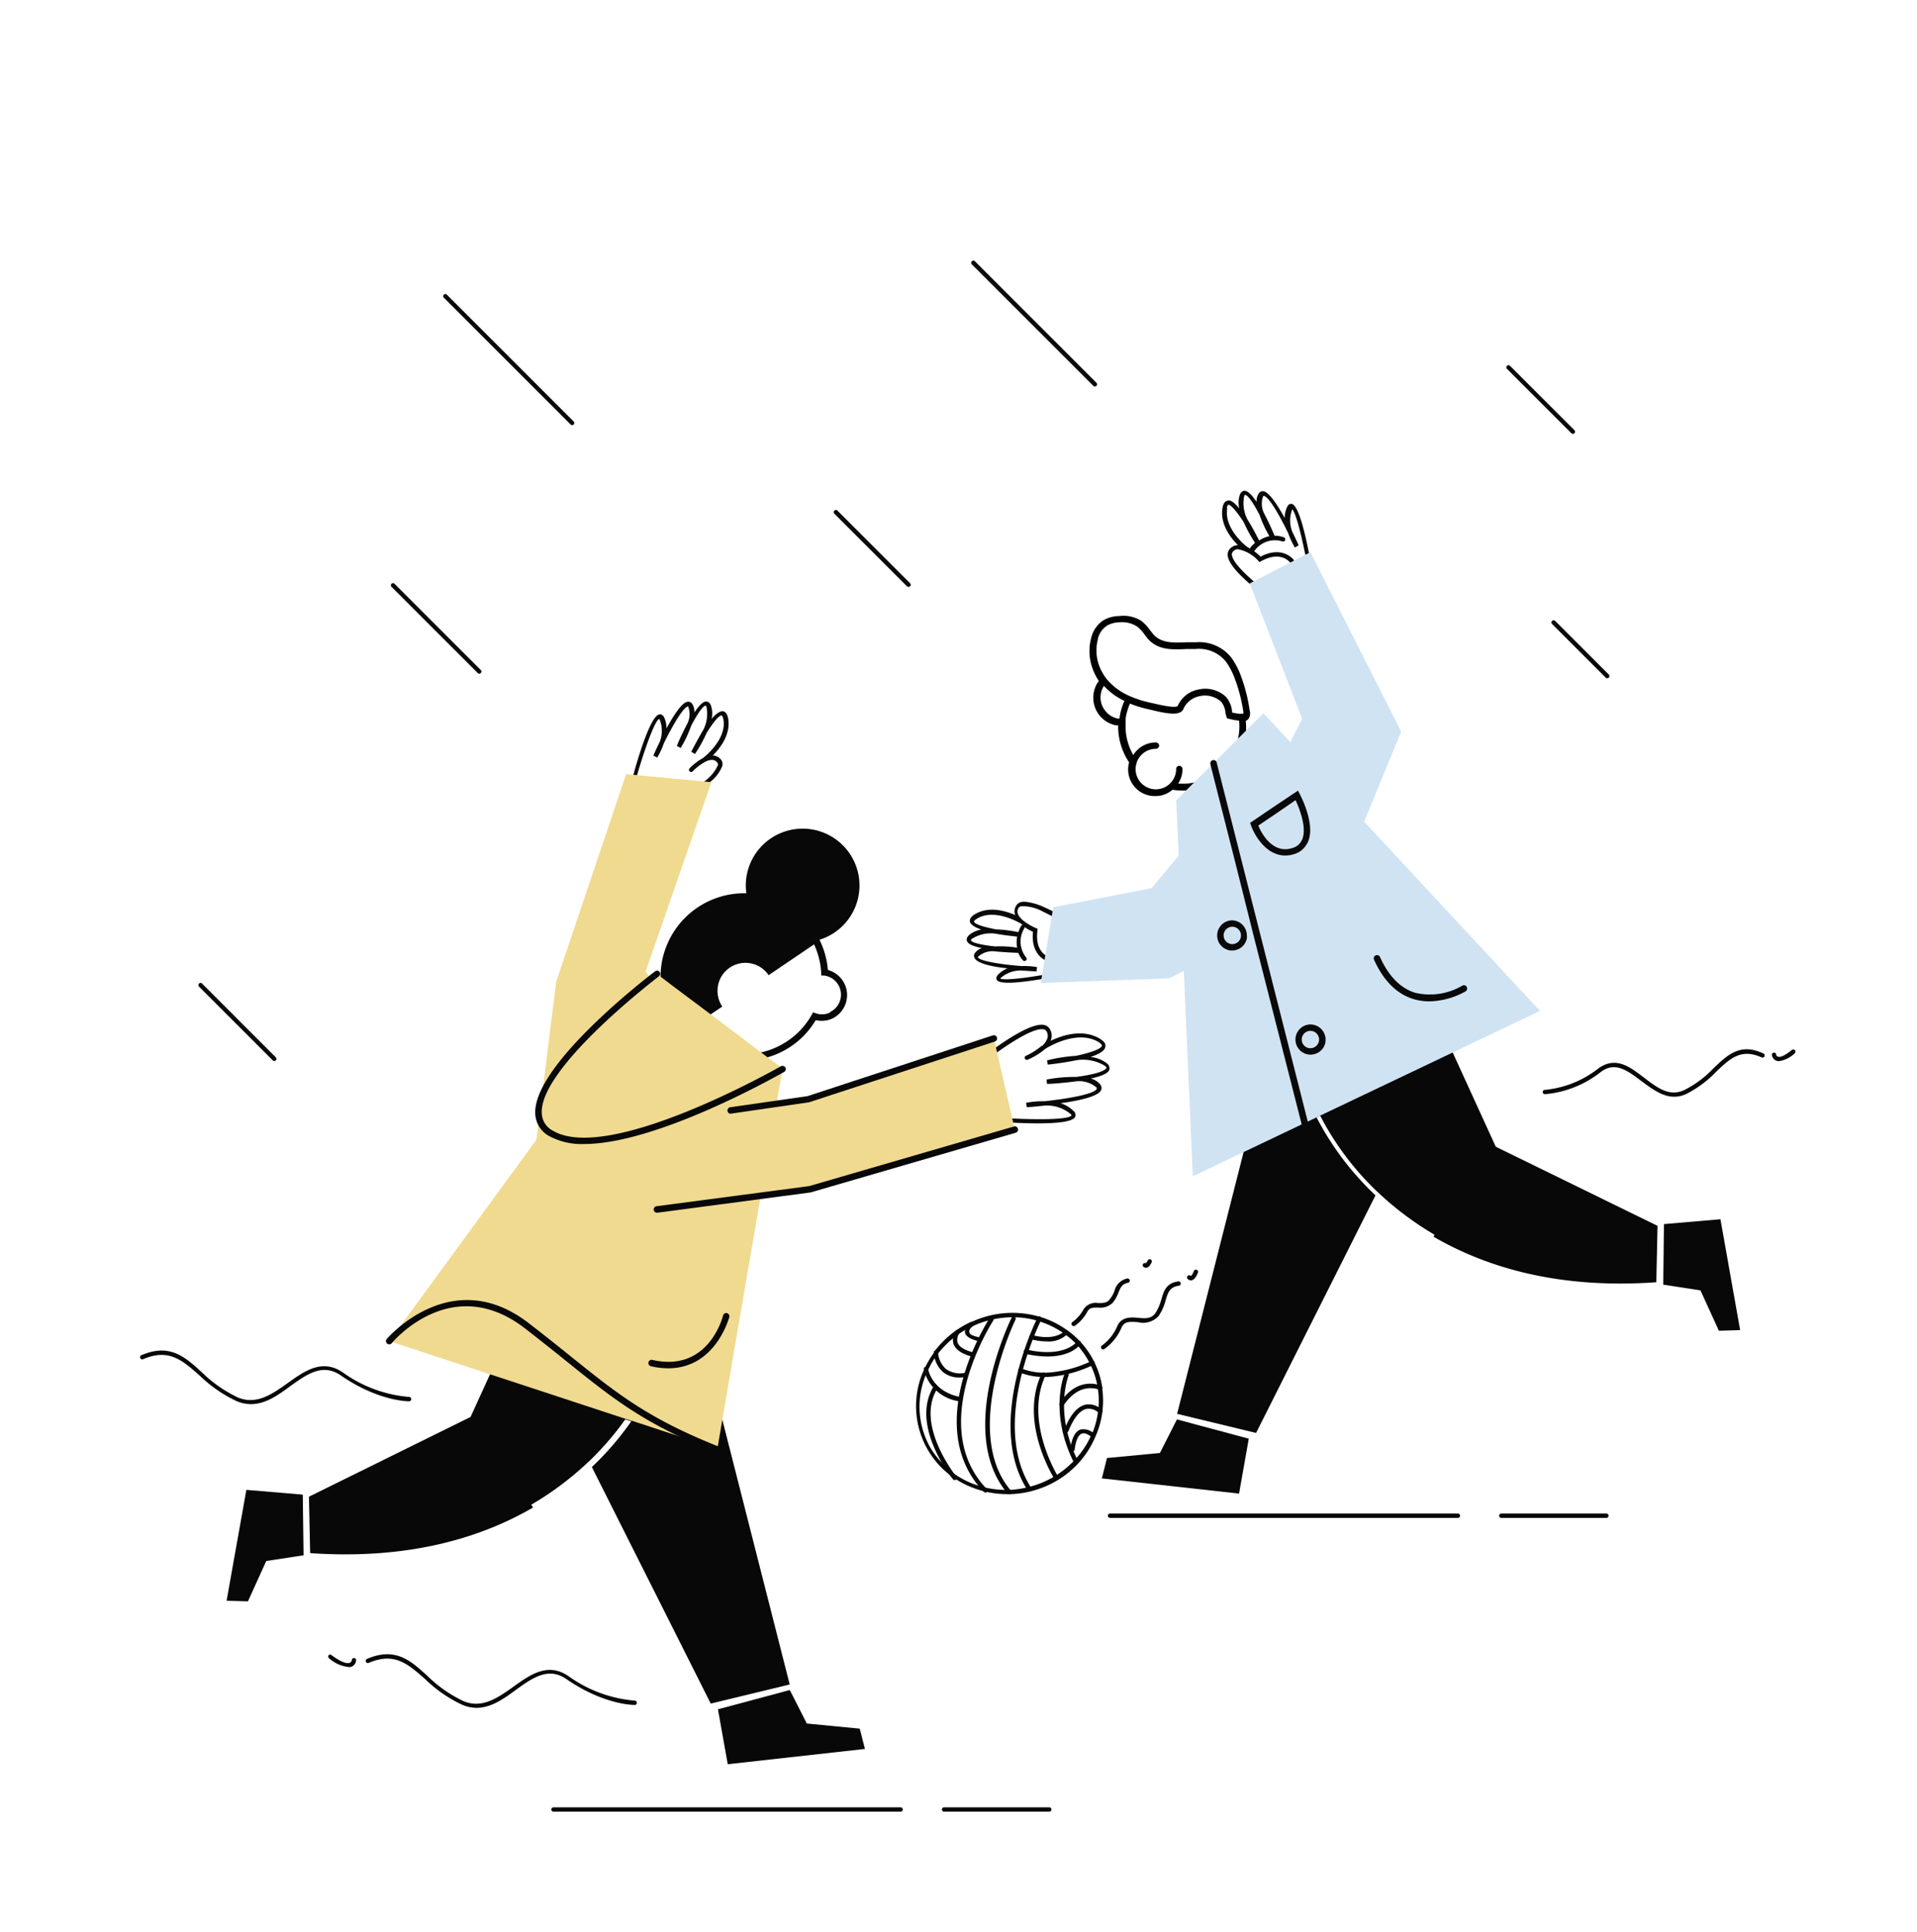 <svg id="Capa_6" data-name="Capa 6" xmlns="http://www.w3.org/2000/svg" viewBox="0 0 220.9 222.71"><title>Mesa de trabajo 7</title><path d="M95.4,111.78a9.8,9.8,0,0,0-.89-3.31s-.05-.11-.08-.16a6.55,6.55,0,1,0-8.49-6.26,5.29,5.29,0,0,0,.07.9h-.26a9.64,9.64,0,0,0-9.07,6.4,9.34,9.34,0,0,0-.55,2.79,9.44,9.44,0,0,0,.12,2.12h0a9.74,9.74,0,0,0,5.13,6.94,9.75,9.75,0,0,0,4.41,1.06,9.21,9.21,0,0,0,3-.51,7.3,7.3,0,0,0,1.06-.42A9.47,9.47,0,0,0,94,117.57a2.91,2.91,0,0,0,1.95-.2,3,3,0,0,0-.59-5.59Zm.27,4.91a2.22,2.22,0,0,1-1.68.09l-.3-.11-.15.28a8.88,8.88,0,0,1-4,3.71,8.42,8.42,0,0,1-1.47.54,9,9,0,0,1-8-1.72,10,10,0,0,1-.83-.77l.18-.12,2.74-1.86,1.07-.72a3.28,3.28,0,0,1-.55-1.81,3.22,3.22,0,0,1,5.89-1.81l5.24-3.55a9.11,9.11,0,0,1,.82,3.28v.31l.31,0a2.22,2.22,0,0,1,.68,4.22Z" fill="#080808"/><path d="M91,194.14l-9.1,2.2-13.7-27.26a33.81,33.81,0,0,0,4.57-5.31l-.06,0-.68-.22a33.55,33.55,0,0,1-4.18,4.84l-3.75-7.45-1.41-2.81a17.11,17.11,0,0,1,1.08-2.45c.13-.23.25-.44.38-.65,4.06-6.49,10.63-3.53,14.37-1a25.84,25.84,0,0,1,2.22,1.66l.56.49.06.06,1.87,7.36h0Z" fill="#080808"/><path d="M81.46,145.32A43.18,43.18,0,0,1,78.54,154c-.42.95-.9,1.94-1.44,3l-.4.74a47.88,47.88,0,0,1-2.86,4.57c-.12.16-.23.32-.36.48a1,1,0,0,1-.09.13c-.21.3-.43.59-.66.88l-.68-.22a33.55,33.55,0,0,1-4.18,4.84,35.88,35.88,0,0,1-6.65,5l.2.33c-6.41,3.72-14.79,6-25.68,5.25l-.14-6.5,18.62-9.19,2.23-4.88,2.83-6.18.31-.68,5-10.82Z" fill="#080808"/><path d="M90.17,123.21l-.08.47h0l-.54,3.14h0l-.06.31-.07.46-1.69,9.82-.06.39-.07.38-4.35,25.36h0l-.52,3.07-.07.38-4-1.32h0l-5.82-1.92-.06,0-.68-.22-7.93-2.61-7.67-2.52-11.24-3.7-.39-.13,1.24-1.7,15.77-21.61v0l.68-.92.45-.62,11.92-16.33.27-.37.54-.74.29.22.52.39.37.28.3.23.06.05,5.34,4,5.91,4.47.38.28.35.27.62.47Z" fill="#f0da90"/><path d="M152.16,128.56l-.45.22a32.58,32.58,0,0,0,3,4.76,34.21,34.21,0,0,0,3.79,4.23l-13.76,27.38-9.1-2.2,7.66-30.16,2-7.78a23.7,23.7,0,0,1,2.84-2.21l.12-.08c.21-.14.44-.29.67-.42.48-.3,1-.59,1.52-.86a14.7,14.7,0,0,1,2.19-.93c3.32-1.13,7.09-1,9.79,3.18a16.52,16.52,0,0,1,1.54,3.23l-5.22,10.39A32.81,32.81,0,0,1,152.16,128.56Z" fill="#080808"/><path d="M191,141.28l-.14,6.5c-10.89.78-19.27-1.53-25.68-5.25l.13-.22a36.08,36.08,0,0,1-6.64-5,32.81,32.81,0,0,1-6.55-8.75l-.45.22a32.58,32.58,0,0,0,3,4.76,44.4,44.4,0,0,1-3.31-4.6h0c-.5-.81-1-1.6-1.4-2.39-.58-1-1.1-2.07-1.55-3h0c-.12-.24-.22-.47-.32-.69a43.18,43.18,0,0,1-2.92-8.67l.81-.22.72-.2,11.61-3.15.73-.2,3-.83,2.34,5.12.35.76,2.68,5.86,4.95,10.83Z" fill="#080808"/><polygon points="191.74 141.08 191.66 148.06 195.95 148.72 198.07 153.37 200.52 153.3 198.25 140.52 191.74 141.08" fill="#080808"/><polygon points="143.9 165.81 135.62 163.59 133.66 167.46 127.56 168.04 126.97 170.39 142.78 172.14 143.9 165.81" fill="#080808"/><polygon points="34.89 172.26 34.98 179.25 30.68 179.91 28.57 184.56 26.11 184.49 28.39 171.71 34.89 172.26" fill="#080808"/><polygon points="82.73 197 91.01 194.78 92.97 198.64 99.07 199.23 99.67 201.57 83.86 203.33 82.73 197" fill="#080808"/><path d="M127,159.93a.5.5,0,0,0,0-.12,9.48,9.48,0,0,0-.63-2.24c-.09-.21-.18-.41-.28-.61a9.69,9.69,0,0,0-1.59-2.31.23.23,0,0,0-.08-.09,9.66,9.66,0,0,0-1.36-1.19.08.08,0,0,0,0,0l-.08-.05a10.36,10.36,0,0,0-2.34-1.28,11.16,11.16,0,0,0-8.29.14l-.43.19-.07,0a10.64,10.64,0,0,0-1.61.92h0a10.89,10.89,0,0,0-2.52,2.41.22.22,0,0,0,0,.08,10.15,10.15,0,0,0-1.15,1.89l-.11.22a10.08,10.08,0,0,0-.14,8,9.93,9.93,0,0,0,3.4,4.3l.51.34a10.1,10.1,0,0,0,1.86.93,10.93,10.93,0,0,0,3.94.74l.35,0h.11a11,11,0,0,0,2.28-.32h0a11.67,11.67,0,0,0,1.58-.52,10.87,10.87,0,0,0,1.56-.79h0l0,0a10.8,10.8,0,0,0,2.28-1.85l0,0a10.57,10.57,0,0,0,2-3.06A10.2,10.2,0,0,0,127,159.93Zm-1.14,5.18c0,.09-.07.19-.11.28l-.09.2a10.17,10.17,0,0,1-1.65,2.49,2.72,2.72,0,0,1-.37.39,10.27,10.27,0,0,1-1.87,1.52l-.42.26a12.05,12.05,0,0,1-1.3.64,11.25,11.25,0,0,1-1.35.45l-.51.12a10.23,10.23,0,0,1-1.81.25h-.65a10.45,10.45,0,0,1-2.08-.24h0c-.29-.07-.59-.14-.88-.24s-.42-.13-.63-.21a10.19,10.19,0,0,1-2.19-1.17s0,0,0,0a8.94,8.94,0,0,1-1.39-1.21l-.06-.1a8.7,8.7,0,0,1-1.83-2.8,9.55,9.55,0,0,1,0-7.24c0-.13.1-.25.16-.38a2,2,0,0,1,.15-.29h0a9.66,9.66,0,0,1,.73-1.3c.13-.19.26-.38.41-.56h0a11.18,11.18,0,0,1,1.67-1.7c.23-.19.48-.38.73-.55s.46-.3.7-.44.56-.3.86-.43l0,0,.42-.19a10.67,10.67,0,0,1,1.31-.45c.22-.06.44-.12.66-.16a10.67,10.67,0,0,1,2.17-.23s0,0,0,0h.25a10,10,0,0,1,2.49.35l.49.15.53.19a10.33,10.33,0,0,1,2.06,1.08,3.91,3.91,0,0,1,.41.3,9.68,9.68,0,0,1,.85.71l.21.21.34.37a10.06,10.06,0,0,1,1.24,1.82c.08.15.15.3.22.45a3.73,3.73,0,0,1,.16.35,9.58,9.58,0,0,1,.54,1.78l.09.54a9.2,9.2,0,0,1,.06,2.1c0,.19,0,.39-.07.58A9.58,9.58,0,0,1,125.9,165.11Z" fill="#080808"/><path d="M54.92,196.83a4.21,4.21,0,0,1-1.68-.36A15.65,15.65,0,0,1,49,193.53c-2-1.76-3.54-3.15-6.51-1.88a.25.25,0,0,1-.33-.13.26.26,0,0,1,.13-.33c3.26-1.39,5,.16,7,2a15.22,15.22,0,0,0,4.1,2.86c2.17.92,4-.39,5.78-1.66,1.94-1.39,3.95-2.82,6.31-1.23A15.23,15.23,0,0,0,73.14,196a.25.25,0,0,1,0,.5c-.14,0-3.57,0-7.9-3-2.07-1.4-3.85-.13-5.74,1.22C58.07,195.78,56.6,196.83,54.92,196.83Z" fill="#080808"/><path d="M40.08,192.12a4.06,4.06,0,0,1-2.16-1,.25.25,0,0,1-.05-.35.24.24,0,0,1,.35,0c1.35,1,1.91.95,2.08.87a.42.42,0,0,0,.24-.29.25.25,0,1,1,.49.06.87.87,0,0,1-.54.69A.91.91,0,0,1,40.08,192.12Z" fill="#080808"/><path d="M28.92,161.83a4.21,4.21,0,0,1-1.68-.36A15.65,15.65,0,0,1,23,158.53c-2-1.76-3.54-3.15-6.51-1.88a.25.25,0,0,1-.33-.13.26.26,0,0,1,.13-.33c3.26-1.39,5,.16,7,2a15.22,15.22,0,0,0,4.1,2.86c2.17.92,4-.39,5.78-1.66,1.94-1.39,3.95-2.82,6.31-1.23A15.23,15.23,0,0,0,47.14,161a.25.25,0,0,1,0,.5c-.14,0-3.57,0-7.9-3-2.07-1.4-3.85-.13-5.74,1.22C32.07,160.78,30.6,161.83,28.92,161.83Z" fill="#080808"/><path d="M192.91,126.4c-1.41,0-2.66-1-3.78-1.81-1.59-1.21-3-2.26-4.63-1.07a12.08,12.08,0,0,1-6.48,2.59.26.26,0,0,1-.25-.25.25.25,0,0,1,.25-.25,11.81,11.81,0,0,0,6.19-2.49c2-1.42,3.62-.15,5.22,1.07s2.92,2.23,4.66,1.44a12.16,12.16,0,0,0,3.33-2.48c1.67-1.59,3.11-3,5.81-1.72a.25.25,0,0,1-.21.45c-2.39-1.09-3.65.11-5.25,1.63a12.76,12.76,0,0,1-3.47,2.58A3.28,3.28,0,0,1,192.91,126.4Z" fill="#080808"/><path d="M205,122.3a.88.88,0,0,1-.33-.06.83.83,0,0,1-.49-.64.25.25,0,0,1,.21-.28.24.24,0,0,1,.28.21s0,.19.19.25.57.08,1.62-.77a.25.25,0,0,1,.32.39A3.27,3.27,0,0,1,205,122.3Z" fill="#080808"/><path d="M103.78,208.8h-40a.25.25,0,0,1-.25-.25.25.25,0,0,1,.25-.25h40a.25.25,0,0,1,.25.25A.25.25,0,0,1,103.78,208.8Z" fill="#080808"/><path d="M120.91,208.8H108.79a.25.25,0,0,1-.25-.25.25.25,0,0,1,.25-.25h12.12a.25.25,0,0,1,.25.25A.25.25,0,0,1,120.91,208.8Z" fill="#080808"/><path d="M168,174.94H127.91a.25.25,0,0,1,0-.5H168a.25.25,0,0,1,0,.5Z" fill="#080808"/><path d="M185.08,174.94H173a.25.25,0,1,1,0-.5h12.11a.25.25,0,0,1,0,.5Z" fill="#080808"/><path d="M113.54,172a.26.26,0,0,1-.18-.07c-7.34-7.62.59-19.91.67-20a.25.25,0,0,1,.42.28c-.08.12-7.79,12.08-.73,19.41a.25.25,0,0,1-.18.42Z" fill="#080808"/><path d="M116.3,172.21a.24.24,0,0,1-.19-.08c-5.94-6.93.19-19.72.46-20.26a.25.25,0,0,1,.33-.11.24.24,0,0,1,.12.33c-.07.13-6.25,13-.53,19.71a.24.24,0,0,1,0,.35A.19.19,0,0,1,116.3,172.21Z" fill="#080808"/><path d="M118.63,171.88a.26.26,0,0,1-.21-.11c-5-7.72,1.07-19.78,1.13-19.9a.24.24,0,0,1,.34-.11.25.25,0,0,1,.11.33c-.07.12-6,11.93-1.16,19.41a.25.25,0,0,1-.08.34A.22.22,0,0,1,118.63,171.88Z" fill="#080808"/><path d="M120.69,156.34a11.47,11.47,0,0,1-2.52-.31.25.25,0,0,1-.19-.3.25.25,0,0,1,.3-.19c4.44,1,5.79-.89,5.81-.91a.25.25,0,0,1,.34-.07.25.25,0,0,1,.07.35C124.45,155,123.51,156.34,120.69,156.34Z" fill="#080808"/><path d="M120.58,154.6a6.9,6.9,0,0,1-1.81-.26.24.24,0,0,1-.17-.3.24.24,0,0,1,.3-.18c2.78.74,3.75-.44,3.79-.49a.24.24,0,0,1,.35,0,.24.24,0,0,1,0,.34A3.07,3.07,0,0,1,120.58,154.6Z" fill="#080808"/><path d="M120.35,158.7a7.58,7.58,0,0,1-2.88-.53.26.26,0,0,1-.13-.33.24.24,0,0,1,.33-.13,7.33,7.33,0,0,0,3.18.48,13.84,13.84,0,0,0,4.92-1.33.25.25,0,0,1,.34.1.26.26,0,0,1-.11.34,14.14,14.14,0,0,1-5.13,1.39Z" fill="#080808"/><path d="M121.73,170.58a.25.25,0,0,1-.21-.11c-.17-.27-4.09-6.56-1.51-12.12a.26.26,0,0,1,.33-.13.25.25,0,0,1,.12.34c-2.46,5.31,1.44,11.58,1.48,11.64a.26.26,0,0,1-.08.35A.31.31,0,0,1,121.73,170.58Z" fill="#080808"/><path d="M124,168.77a.26.26,0,0,1-.22-.14c-2.92-5.8-1.18-10.1-1.11-10.28a.26.26,0,0,1,.33-.13.24.24,0,0,1,.13.33s-1.72,4.27,1.1,9.85a.26.26,0,0,1-.11.34Z" fill="#080808"/><path d="M122.33,162.09a.24.24,0,0,1-.21-.38c2.13-3.26,4.74-2,4.77-2a.26.26,0,0,1,.11.34.25.25,0,0,1-.33.11c-.09,0-2.25-1-4.13,1.85A.26.26,0,0,1,122.33,162.09Z" fill="#080808"/><path d="M122.88,165.08a.15.15,0,0,1-.09,0,.24.24,0,0,1-.14-.32c.68-1.72,1.52-2.69,2.48-2.88a2.14,2.14,0,0,1,1.83.6.25.25,0,0,1-.36.35,1.68,1.68,0,0,0-1.38-.46c-.77.16-1.5,1.05-2.1,2.57A.26.26,0,0,1,122.88,165.08Z" fill="#080808"/><path d="M123.56,167.27h0a.25.25,0,0,1-.21-.28c.15-1.26.54-2,1.14-2.23a1.79,1.79,0,0,1,1.6.48.25.25,0,1,1-.35.37c-.16-.16-.67-.53-1.08-.38s-.69.78-.82,1.82A.24.24,0,0,1,123.56,167.27Z" fill="#080808"/><path d="M112,156.33h-.07c-1.14-.31-1.83-.79-2.06-1.45a1.76,1.76,0,0,1,.27-1.51.25.25,0,1,1,.4.3,1.33,1.33,0,0,0-.2,1.06c.17.47.77.86,1.72,1.11a.26.26,0,0,1,.18.31A.25.25,0,0,1,112,156.33Z" fill="#080808"/><path d="M110.59,158.76a2.9,2.9,0,0,1-1.92-.62,3.3,3.3,0,0,1-1.07-2.25.25.25,0,0,1,.24-.26h0a.26.26,0,0,1,.25.24,2.86,2.86,0,0,0,.89,1.89,2.81,2.81,0,0,0,2.29.45.25.25,0,0,1,.08.49A5.3,5.3,0,0,1,110.59,158.76Z" fill="#080808"/><path d="M112.93,154.6h-.05c-1-.21-1.58-.56-1.68-1s.55-1.13.63-1.18a.25.25,0,1,1,.29.41c-.13.09-.48.41-.43.67s.2.43,1.29.66a.25.25,0,0,1,.2.29A.26.26,0,0,1,112.93,154.6Z" fill="#080808"/><path d="M110.68,161.51h-.05a4.84,4.84,0,0,1-4.18-3.7.25.25,0,0,1,.21-.28.25.25,0,0,1,.29.21c0,.11.44,2.66,3.77,3.28a.25.25,0,0,1,.2.29A.25.25,0,0,1,110.68,161.51Z" fill="#080808"/><path d="M110,170.58a.25.25,0,0,1-.19-.09c-.21-.25-5-6.3-2.19-10.76a.25.25,0,0,1,.42.26c-2.66,4.17,2.11,10.13,2.16,10.19a.25.25,0,0,1,0,.35A.24.24,0,0,1,110,170.58Z" fill="#080808"/><path d="M127.13,155.53a.25.25,0,0,1-.13-.47,5.36,5.36,0,0,0,1.77-2.27c.48-1,1.47-1,2.35-.91s1.53.11,2-.51a5.65,5.65,0,0,0,.71-1.63c.29-1,.57-1.86,1.95-2.06a.25.25,0,0,1,.28.21.25.25,0,0,1-.21.29c-1.07.15-1.27.8-1.54,1.71a5.79,5.79,0,0,1-.79,1.77,2.42,2.42,0,0,1-2.41.72c-1-.07-1.55-.08-1.87.62a5.8,5.8,0,0,1-2,2.49A.33.33,0,0,1,127.13,155.53Z" fill="#080808"/><path d="M137.22,147.56a.5.5,0,0,1-.37-.17.25.25,0,0,1,.38-.33s.15-.07.34-.57a.26.26,0,0,1,.33-.14.25.25,0,0,1,.14.33c-.22.55-.46.83-.75.88Z" fill="#080808"/><path d="M123.71,152.83a.25.25,0,0,1-.13-.46,4.51,4.51,0,0,0,1.29-1.48,1.67,1.67,0,0,1,1.68-.71c.54,0,1,0,1.32-.42a3.56,3.56,0,0,0,.56-1,1.91,1.91,0,0,1,1.46-1.41.27.27,0,0,1,.3.2.25.25,0,0,1-.2.29c-.7.15-.86.53-1.1,1.11a4,4,0,0,1-.63,1.15,2,2,0,0,1-1.7.6c-.62,0-1,0-1.25.45a4.77,4.77,0,0,1-1.47,1.67A.31.31,0,0,1,123.71,152.83Z" fill="#080808"/><path d="M132.59,145.15a.25.25,0,0,0-.33.11,1.11,1.11,0,0,1-.22.33.25.25,0,0,0-.3.39.42.42,0,0,0,.29.13h.05c.23,0,.43-.22.62-.61A.26.26,0,0,0,132.59,145.15Z" fill="#080808"/><path d="M65.93,49a.23.23,0,0,1-.17-.07L51.12,34.29a.25.25,0,0,1,.35-.35L66.11,48.58a.25.25,0,0,1-.18.42Z" fill="#090909"/><path d="M55.22,77.65a.25.25,0,0,1-.17-.08l-9.91-9.91a.25.25,0,1,1,.35-.35l9.91,9.91a.24.24,0,0,1,0,.35A.25.25,0,0,1,55.22,77.65Z" fill="#090909"/><path d="M104.69,67.64a.26.26,0,0,1-.18-.07L96.14,59.2a.26.26,0,0,1,0-.35.25.25,0,0,1,.36,0l8.37,8.37a.24.24,0,0,1,0,.35A.26.26,0,0,1,104.69,67.64Z" fill="#090909"/><path d="M31.61,122.28a.24.24,0,0,1-.18-.07l-8.5-8.5a.26.26,0,0,1,0-.35.25.25,0,0,1,.36,0l8.49,8.5a.24.24,0,0,1,0,.35A.23.23,0,0,1,31.61,122.28Z" fill="#090909"/><path d="M185.2,78.17a.23.23,0,0,1-.17-.07l-6.18-6.18a.25.25,0,0,1,0-.36.26.26,0,0,1,.35,0l6.18,6.18a.25.25,0,0,1,0,.36A.24.24,0,0,1,185.2,78.17Z" fill="#090909"/><path d="M126.16,44.54a.22.22,0,0,1-.17-.07l-14-14a.25.25,0,0,1,0-.36.26.26,0,0,1,.35,0l14,14a.25.25,0,0,1,0,.36A.24.24,0,0,1,126.16,44.54Z" fill="#090909"/><path d="M181.25,50a.24.24,0,0,1-.18-.07l-7.44-7.44a.25.25,0,0,1,.35-.35l7.44,7.44a.24.24,0,0,1,0,.35A.23.23,0,0,1,181.25,50Z" fill="#090909"/><path d="M127.53,122.54a3.61,3.61,0,0,0-1.87-.72c.91-.3,1.6-.67,1.7-1.12s-.14-.67-.64-1c-2-1.17-4.33-.37-5.66.26a.94.94,0,0,0,.06-.15,1.47,1.47,0,0,0-.17-1.25,1,1,0,0,0-.69-.44c-1.25-.2-3.71,1.33-5.48,2.59-1,.72-1.8,1.35-2,1.51l-.1.08.38,6.85.22,0c.75.07,2,.17,3.49.24.92.05,1.91.08,2.83.08,2.15,0,4-.17,4.29-.74a.58.58,0,0,0-.18-.68,3.62,3.62,0,0,0-1.5-.9c2.11-.29,4.31-.77,4.66-1.49a.6.6,0,0,0-.06-.63,2,2,0,0,0-1.12-.73c1.11-.23,2-.57,2.14-1A.72.72,0,0,0,127.53,122.54ZM124,124.12a16.83,16.83,0,0,0-3.41.3l.06.5c.68,0,2-.12,3.4-.3a3.09,3.09,0,0,1,2.33.74c0,.08,0,.11,0,.13-.29.61-3.26,1.13-6,1.43a10.46,10.46,0,0,0-2.14.18l.07.5c.37,0,1.14-.08,2.09-.18a4.26,4.26,0,0,1,3,1,.35.35,0,0,1,.08.12c-.18.43-3,.55-6.78.37-1-.05-2-.12-3.11-.21l-.35-6.16c.42-.34,1-.8,1.71-1.29,1.83-1.3,4.24-2.8,5.28-2.62a.44.44,0,0,1,.34.2,1,1,0,0,1,.12.84,2.11,2.11,0,0,1-.6.87s0,0-.06,0a8,8,0,0,1-1.8,1.14.23.23,0,0,0-.13.32.24.24,0,0,0,.33.13,7.93,7.93,0,0,0,2-1.23c.23-.16,3.66-2.29,6.14-.81.27.17.42.33.4.43-.09.39-1.37.83-3,1.17a18.42,18.42,0,0,0-3.32.52l.09.49c.68-.07,2-.24,3.37-.52a4.9,4.9,0,0,1,3.23.67s.18.17.16.24C127.23,123.53,125.82,123.88,124,124.12Z" fill="#090909"/><path d="M82.14,87.07h0c.88-.88,2.1-2.47,1.76-4.3-.1-.49-.3-.76-.61-.8s-.83.32-1.29.89a2.85,2.85,0,0,0-.07-1.52c-.14-.4-.38-.49-.56-.49h0c-.39,0-.87.54-1.36,1.27a1.59,1.59,0,0,0-.25-1,.53.53,0,0,0-.52-.24c-.65.06-1.61,1.55-2.44,3.07a3,3,0,0,0-.27-1.27c-.17-.34-.41-.37-.53-.35-.93.09-2.26,4.21-3,6.92-.14.47-.25.89-.35,1.25l0,.21L77.78,93l.11-.06a28.51,28.51,0,0,0,3.94-2.82,4.25,4.25,0,0,0,1.41-1.87.83.83,0,0,0-.15-.69A1.25,1.25,0,0,0,82.14,87.07Zm-1,3a31,31,0,0,1-3.4,2.39l-4.65-2c.1-.37.21-.75.32-1.12.94-3.23,2.09-6.35,2.55-6.48,0,0,0,0,.06.08a3.51,3.51,0,0,1,0,2.57c-.35.7-.61,1.29-.73,1.57l.44.23a8.16,8.16,0,0,0,.76-1.63c1.1-2.25,2.3-4.22,2.8-4.27,0,0,0,0,0,0a2.46,2.46,0,0,1-.09,2c-.53,1-1,2-1.2,2.57l.44.22a13.9,13.9,0,0,0,1.21-2.56c.69-1.32,1.35-2.31,1.66-2.31,0,0,.06,0,.1.16a4,4,0,0,1-.4,2.68c-.59,1-1.11,2-1.36,2.47l.43.26a15.55,15.55,0,0,0,1.35-2.44c.74-1.19,1.45-2.06,1.74-2,0,0,.13.14.18.4.45,2.33-2.17,4.37-2.36,4.52a6.6,6.6,0,0,0-1.53,1.17.25.25,0,0,0,0,.35.26.26,0,0,0,.36,0,6,6,0,0,1,1.41-1.08h0a1.77,1.77,0,0,1,.85-.24.74.74,0,0,1,.58.32.31.31,0,0,1,.06.29A4.59,4.59,0,0,1,81.15,90.07Z" fill="#090909"/><polygon points="83.66 124.5 74.4 111.97 81.97 90.15 72.15 89.22 64.09 113.15 61.41 134.64 83.66 124.5" fill="#f0da90"/><polygon points="79.36 128.42 93.11 126.7 114.52 119.66 116.94 130.19 93.3 137.07 73.88 139.64 79.36 128.42" fill="#f0da90"/><path d="M67.31,131.85a7.87,7.87,0,0,1-4-.9,3.07,3.07,0,0,1-1.63-2.56c-.32-5.67,13.22-16,13.79-16.43A.37.37,0,0,1,76,112a.38.38,0,0,1-.07.52c-.14.11-13.8,10.52-13.5,15.79a2.34,2.34,0,0,0,1.27,2c6.49,3.86,26.09-7.31,26.28-7.42a.39.39,0,0,1,.52.14.37.37,0,0,1-.14.51C89.66,123.93,75.76,131.85,67.31,131.85Z" fill="#080808"/><path d="M75.7,139.77a.38.38,0,0,1-.37-.32.38.38,0,0,1,.32-.43l17.6-2.32,23.59-6.87a.37.37,0,0,1,.46.25.38.38,0,0,1-.25.47l-23.64,6.88-17.66,2.34Z" fill="#080808"/><path d="M84.2,128.36a.38.38,0,0,1-.37-.32.38.38,0,0,1,.32-.43l8.91-1.28,21.35-7a.37.37,0,0,1,.23.71l-21.41,7-9,1.31Z" fill="#080808"/><path d="M77,157.7a8.94,8.94,0,0,1-2-.24.38.38,0,0,1-.28-.45.38.38,0,0,1,.45-.28c6.42,1.48,8.08-4.84,8.15-5.11a.38.38,0,0,1,.45-.28.38.38,0,0,1,.27.46C84,151.86,82.49,157.7,77,157.7Z" fill="#080808"/><path d="M82.66,167.4a.35.35,0,0,1-.14,0c-8.26-3.28-11.83-6.15-17.23-10.5-1.4-1.13-3-2.41-4.81-3.81-8.38-6.46-15.09,1.41-15.37,1.75a.38.38,0,0,1-.58-.48c.07-.08,7.46-8.77,16.4-1.86,1.83,1.41,3.43,2.69,4.83,3.82,5.35,4.3,8.88,7.14,17,10.38a.39.39,0,0,1,.21.49A.38.38,0,0,1,82.66,167.4Z" fill="#080808"/><path d="M123.64,106.37a23.33,23.33,0,0,0-3.33-1.82,7,7,0,0,0-2-.6,1.83,1.83,0,0,0-.58,0,.88.88,0,0,0-.63.43,1.25,1.25,0,0,0-.12,1.08.08.08,0,0,0,0,0c-1.15-.5-3.09-1.06-4.68-.07-.42.27-.6.56-.53.86s.61.66,1.31.88a3.06,3.06,0,0,0-1.4.63c-.31.29-.32.54-.25.7.13.38.82.63,1.7.81a1.7,1.7,0,0,0-.81.6.54.54,0,0,0,0,.57c.3.6,2.06,1,3.78,1.16a3.17,3.17,0,0,0-1.09.73c-.25.27-.22.49-.14.61.36.63,3.42.23,6.19-.28.86-.16,1.68-.32,2.38-.48l.18,0,.2-5.79Zm-11.4-.15s0-.15.31-.32c2-1.28,4.92.45,5.1.55l.18.14a.17.17,0,0,0-.14.09,3.46,3.46,0,0,0-.34.75,16.13,16.13,0,0,0-2.58-.32C113.39,106.85,112.31,106.52,112.24,106.22Zm-.36,2.15s0-.07.11-.16a4,4,0,0,1,2.67-.61c1,.18,1.94.28,2.55.35a3.37,3.37,0,0,0,0,1.27,12.76,12.76,0,0,0-2.54-.14C113.16,108.92,112,108.66,111.88,108.37Zm11.2,3.45-2.12.41c-2.7.49-5.19.78-5.68.56l0-.05a3.52,3.52,0,0,1,2.42-.89c.79.06,1.44.09,1.74.11l.06-.5a8.76,8.76,0,0,0-1.81-.12c-2.52-.2-4.8-.6-5-1,0,0,0,0,0-.06a2.46,2.46,0,0,1,1.89-.64c1.09.11,2.17.16,2.76.18a3.18,3.18,0,0,0,.54.87.25.25,0,0,0,.35,0,.25.25,0,0,0,0-.36,2.91,2.91,0,0,1-.18-3.36.2.2,0,0,0,0-.13l.13.09a5.89,5.89,0,0,0,.85.46c-.26,2.6,1.36,3.3,1.71,3.41a.13.13,0,0,0,.07,0,.24.24,0,0,0,.3-.19.23.23,0,0,0-.18-.29,1.78,1.78,0,0,1-.23-.09c-.46-.23-1.42-.95-1.15-3l0-.2-.19-.07c-.48-.2-1.81-.89-2.07-1.65a.8.8,0,0,1,.08-.67.5.5,0,0,1,.32-.2,4.94,4.94,0,0,1,2.55.66,26.67,26.67,0,0,1,2.88,1.58Z" fill="#090909"/><path d="M151.3,66.32c-.13-.77-.29-1.67-.47-2.59-.53-2.7-1.26-5.56-2-5.66-.15,0-.35,0-.51.36a2.84,2.84,0,0,0-.28,1.28c-.83-1.53-1.81-3-2.46-3.1a.57.57,0,0,0-.52.24,1.63,1.63,0,0,0-.26,1c-.49-.75-1-1.28-1.38-1.29-.17,0-.41.09-.56.49a2.84,2.84,0,0,0-.06,1.54c-.48-.57-.94-1-1.31-.9s-.51.31-.61.81c-.34,1.84.89,3.45,1.77,4.33h0a1.27,1.27,0,0,0-1,.51,1,1,0,0,0-.17.75c.13.93,1.37,2.19,2.5,3.17h0c.88.76,1.7,1.35,1.88,1.48l.11.09,5.31-2.29Zm-7.93-9.11c0-.13.09-.17.11-.17.3,0,1,1,1.67,2.33a13.31,13.31,0,0,0,1.13,2.43,3.38,3.38,0,0,0-1.19.49c-.27-.53-.76-1.49-1.32-2.38A4,4,0,0,1,143.37,57.21Zm-2,1.36c.05-.31.14-.4.18-.4.29,0,1,.83,1.76,2a16.3,16.3,0,0,0,1.31,2.39h0a4.17,4.17,0,0,0-.56.58.36.36,0,0,0,0,.09l-.27-.15C143.62,63,141,60.93,141.42,58.57Zm4.67,9.66c-.4-.29-1-.74-1.58-1.24-1.16-1-2.38-2.21-2.5-3a.48.48,0,0,1,.08-.37.77.77,0,0,1,.59-.32h0A4.2,4.2,0,0,1,145,64.64l.13.14.17-.09c2.29-1.27,3.32.09,3.37.15h0a.25.25,0,0,0,.43-.22.16.16,0,0,0,0-.07s-1.25-1.74-3.84-.4a9.23,9.23,0,0,0-.75-.63.13.13,0,0,0,.07-.06,2.87,2.87,0,0,1,3.19-1.06.25.25,0,0,0,.32-.15.24.24,0,0,0-.15-.32,3.14,3.14,0,0,0-1.12-.19l.05,0c-.22-.53-.68-1.57-1.21-2.58a2.47,2.47,0,0,1-.09-2s0,0,.05,0c.51,0,1.71,2,2.82,4.29a9.08,9.08,0,0,0,.77,1.65l.44-.24c-.12-.28-.39-.87-.74-1.58a3.54,3.54,0,0,1,0-2.58s0,0,0,0c.38.36,1,2.72,1.53,5.37.14.73.28,1.49.41,2.24Z" fill="#090909"/><polygon points="140.21 93.35 132.7 102.36 121.37 104.56 119.93 113.29 134.74 112.76 145.03 107.47 140.21 93.35" fill="#d0e3f3"/><polygon points="145.59 91.63 150.05 82.84 144.01 67.24 151 63.64 161.46 84.31 154.25 101.89 145.59 91.63" fill="#d0e3f3"/><path d="M144,81.86a19.19,19.19,0,0,0-1-3.94,8.66,8.66,0,0,0-1.16-2.19,4.73,4.73,0,0,0-4-1.71h-.09c-.33,0-.66,0-1,0-1.53.07-3,.14-3.92-1l-.31-.39a5,5,0,0,0-1-1.07A3.83,3.83,0,0,0,129,71a3.73,3.73,0,0,0-1.84.48,3.35,3.35,0,0,0-1.41,2,5.91,5.91,0,0,0,.32,4,6,6,0,0,0,.55,1,3.09,3.09,0,0,0-.57,1.28,3.24,3.24,0,0,0,2.51,3.83,1.55,1.55,0,0,0,.29,0,7.39,7.39,0,0,0,1.26,4.27,3.07,3.07,0,0,0,3,3.89,3,3,0,0,0,2-.73h0a7.08,7.08,0,0,0,1.13.09h.22l.39,0h0l.34,0a7.21,7.21,0,0,0,1.12-.24,7.3,7.3,0,0,0,4.39-3.53,7.4,7.4,0,0,0,.55-1.26h0a7.31,7.31,0,0,0,.3-3,.78.78,0,0,0,.39-.35A1.23,1.23,0,0,0,144,81.86Zm-17.5-8.21a2.53,2.53,0,0,1,1.07-1.55,3.06,3.06,0,0,1,1.48-.38,3.17,3.17,0,0,1,2,.5,4.35,4.35,0,0,1,.84.91l.32.42c1.18,1.42,2.89,1.33,4.54,1.25l1,0a4,4,0,0,1,3.49,1.42,7.9,7.9,0,0,1,1.05,2,17.48,17.48,0,0,1,.83,2.93c.06.28.11.56.15.85,0,.06,0,.2,0,.25s-.06,0-.2,0a1.25,1.25,0,0,1-.38,0,6.71,6.71,0,0,1-.72-.13c0-.07,0-.13,0-.19a3.07,3.07,0,0,0-.68-1.6,3.49,3.49,0,0,0-3.15-.87,3.26,3.26,0,0,0-2.44,1.92c-.09.08-.53.22-2.63-.28l-.31-.07-.29-.06-.36-.09h0l-.36-.09a12.34,12.34,0,0,1-1.17-.4l-.35-.14-.34-.16a6.92,6.92,0,0,1-2.21-1.65,3.36,3.36,0,0,1-.24-.29c-.07-.1-.15-.2-.22-.31a8.06,8.06,0,0,1-.39-.71A5.06,5.06,0,0,1,126.52,73.65ZM129,82.82l-.2,0a2.47,2.47,0,0,1-1.57-1.08,2.42,2.42,0,0,1-.36-1.87,2.38,2.38,0,0,1,.34-.82,7.56,7.56,0,0,0,2.36,1.73A7,7,0,0,0,129,82.82Zm6.76,7.48a2.93,2.93,0,0,0,.5-1.66.38.38,0,0,0-.38-.38h0a.37.37,0,0,0-.35.38,2.29,2.29,0,0,1-.59,1.54,1.21,1.21,0,0,1-.16.16,1.14,1.14,0,0,1-.17.15,2.34,2.34,0,0,1-.43.26,2.33,2.33,0,0,1-3.32-2.11,2.07,2.07,0,0,1,.06-.5,2.13,2.13,0,0,1,.13-.43,2.34,2.34,0,0,1,2.14-1.41.37.37,0,0,0,.38-.35v0a.38.38,0,0,0-.38-.38,3.05,3.05,0,0,0-2.6,1.45,6.41,6.41,0,0,1-.61-1.42,6.25,6.25,0,0,1-.27-2c0-.13,0-.26,0-.39s0-.26,0-.39a6.7,6.7,0,0,1,.5-1.73,11.3,11.3,0,0,0,1.28.44l.36.1.38.09.36.08.28.07c1.92.46,3.17.59,3.49-.15a2.57,2.57,0,0,1,1.9-1.49,2.77,2.77,0,0,1,2.49.68,2.56,2.56,0,0,1,.47,1.21c0,.16.06.31.1.45l.06.22.4.09a5.36,5.36,0,0,0,1,.17,6.35,6.35,0,0,1-.17,2.3h0a6.55,6.55,0,0,1-4.54,4.72l-.34.09h0A6.44,6.44,0,0,1,135.71,90.3Z"/><polygon points="177.46 116.51 167.47 121.27 162.39 123.69 152.16 128.56 151.71 128.78 151.38 128.94 151.37 128.94 150.66 129.28 149.98 129.6 143.28 132.79 137.45 135.57 136.41 111.9 135.82 98.62 135.54 92.24 139.49 88.29 139.82 87.96 139.83 87.96 140.06 87.73 140.25 87.53 140.73 87.05 140.74 87.05 145.59 82.2 145.62 82.23 145.62 82.24 145.92 82.55 146.23 82.88 146.23 82.89 148.68 85.53 157.2 94.7 177.46 116.51" fill="#d0e3f3"/><path d="M150.41,129.8h-.09a.37.37,0,0,1-.34-.21l0-.07-1.53-6-.2-.78L146,113.91l-1.56-6.13-2-8-2.92-11.51-.05-.21a.34.34,0,0,1,0-.1.35.35,0,0,1,.28-.35.33.33,0,0,1,.35.1.32.32,0,0,1,.1.17v0l6.54,25.79,2.18,8.59,1.08,4.25.69,2.73,0,.07A.37.37,0,0,1,150.41,129.8Z" fill="#090909"/><path d="M149.76,91.49l-.19-.37L146.76,93l-2.71,1.84.1.27c.47,1.33,1.84,3.49,3.95,3.49a3.43,3.43,0,0,0,1.14-.2,2.41,2.41,0,0,0,1.27-1,2.64,2.64,0,0,0,.25-.47C151.57,94.92,149.84,91.63,149.76,91.49ZM149,97.71c-2.34.82-3.66-1.71-4-2.56l2.29-1.55,2-1.38c.41.88,1.32,3.11.78,4.5a.83.83,0,0,1-.07.13A1.6,1.6,0,0,1,149,97.71Z" fill="#090909"/><path d="M142,106.07a1.74,1.74,0,0,0-1.74,1.74,1.71,1.71,0,0,0,1,1.58,1.57,1.57,0,0,0,.71.16,1.74,1.74,0,0,0,1.71-1.4,1.27,1.27,0,0,0,0-.34A1.75,1.75,0,0,0,142,106.07Zm-1,1.74a1,1,0,1,1,1,1A1,1,0,0,1,141,107.81Z" fill="#090909"/><path d="M151,118.07a1.74,1.74,0,0,0-.59,3.37,1.63,1.63,0,0,0,.59.11,1.76,1.76,0,0,0,1.6-1,1.66,1.66,0,0,0,.15-.7A1.75,1.75,0,0,0,151,118.07Zm-1,1.74a1,1,0,1,1,1,1A1,1,0,0,1,150,119.81Z" fill="#090909"/><path d="M164.71,115.41a6.42,6.42,0,0,1-1.85-.27c-1.92-.59-3.44-2.12-4.53-4.54a.37.37,0,0,1,.19-.49.38.38,0,0,1,.5.19c1,2.21,2.35,3.6,4.06,4.12a7.37,7.37,0,0,0,5.41-.81.37.37,0,0,1,.52.12.39.39,0,0,1-.12.52A8.89,8.89,0,0,1,164.71,115.41Z" fill="#090909"/></svg>